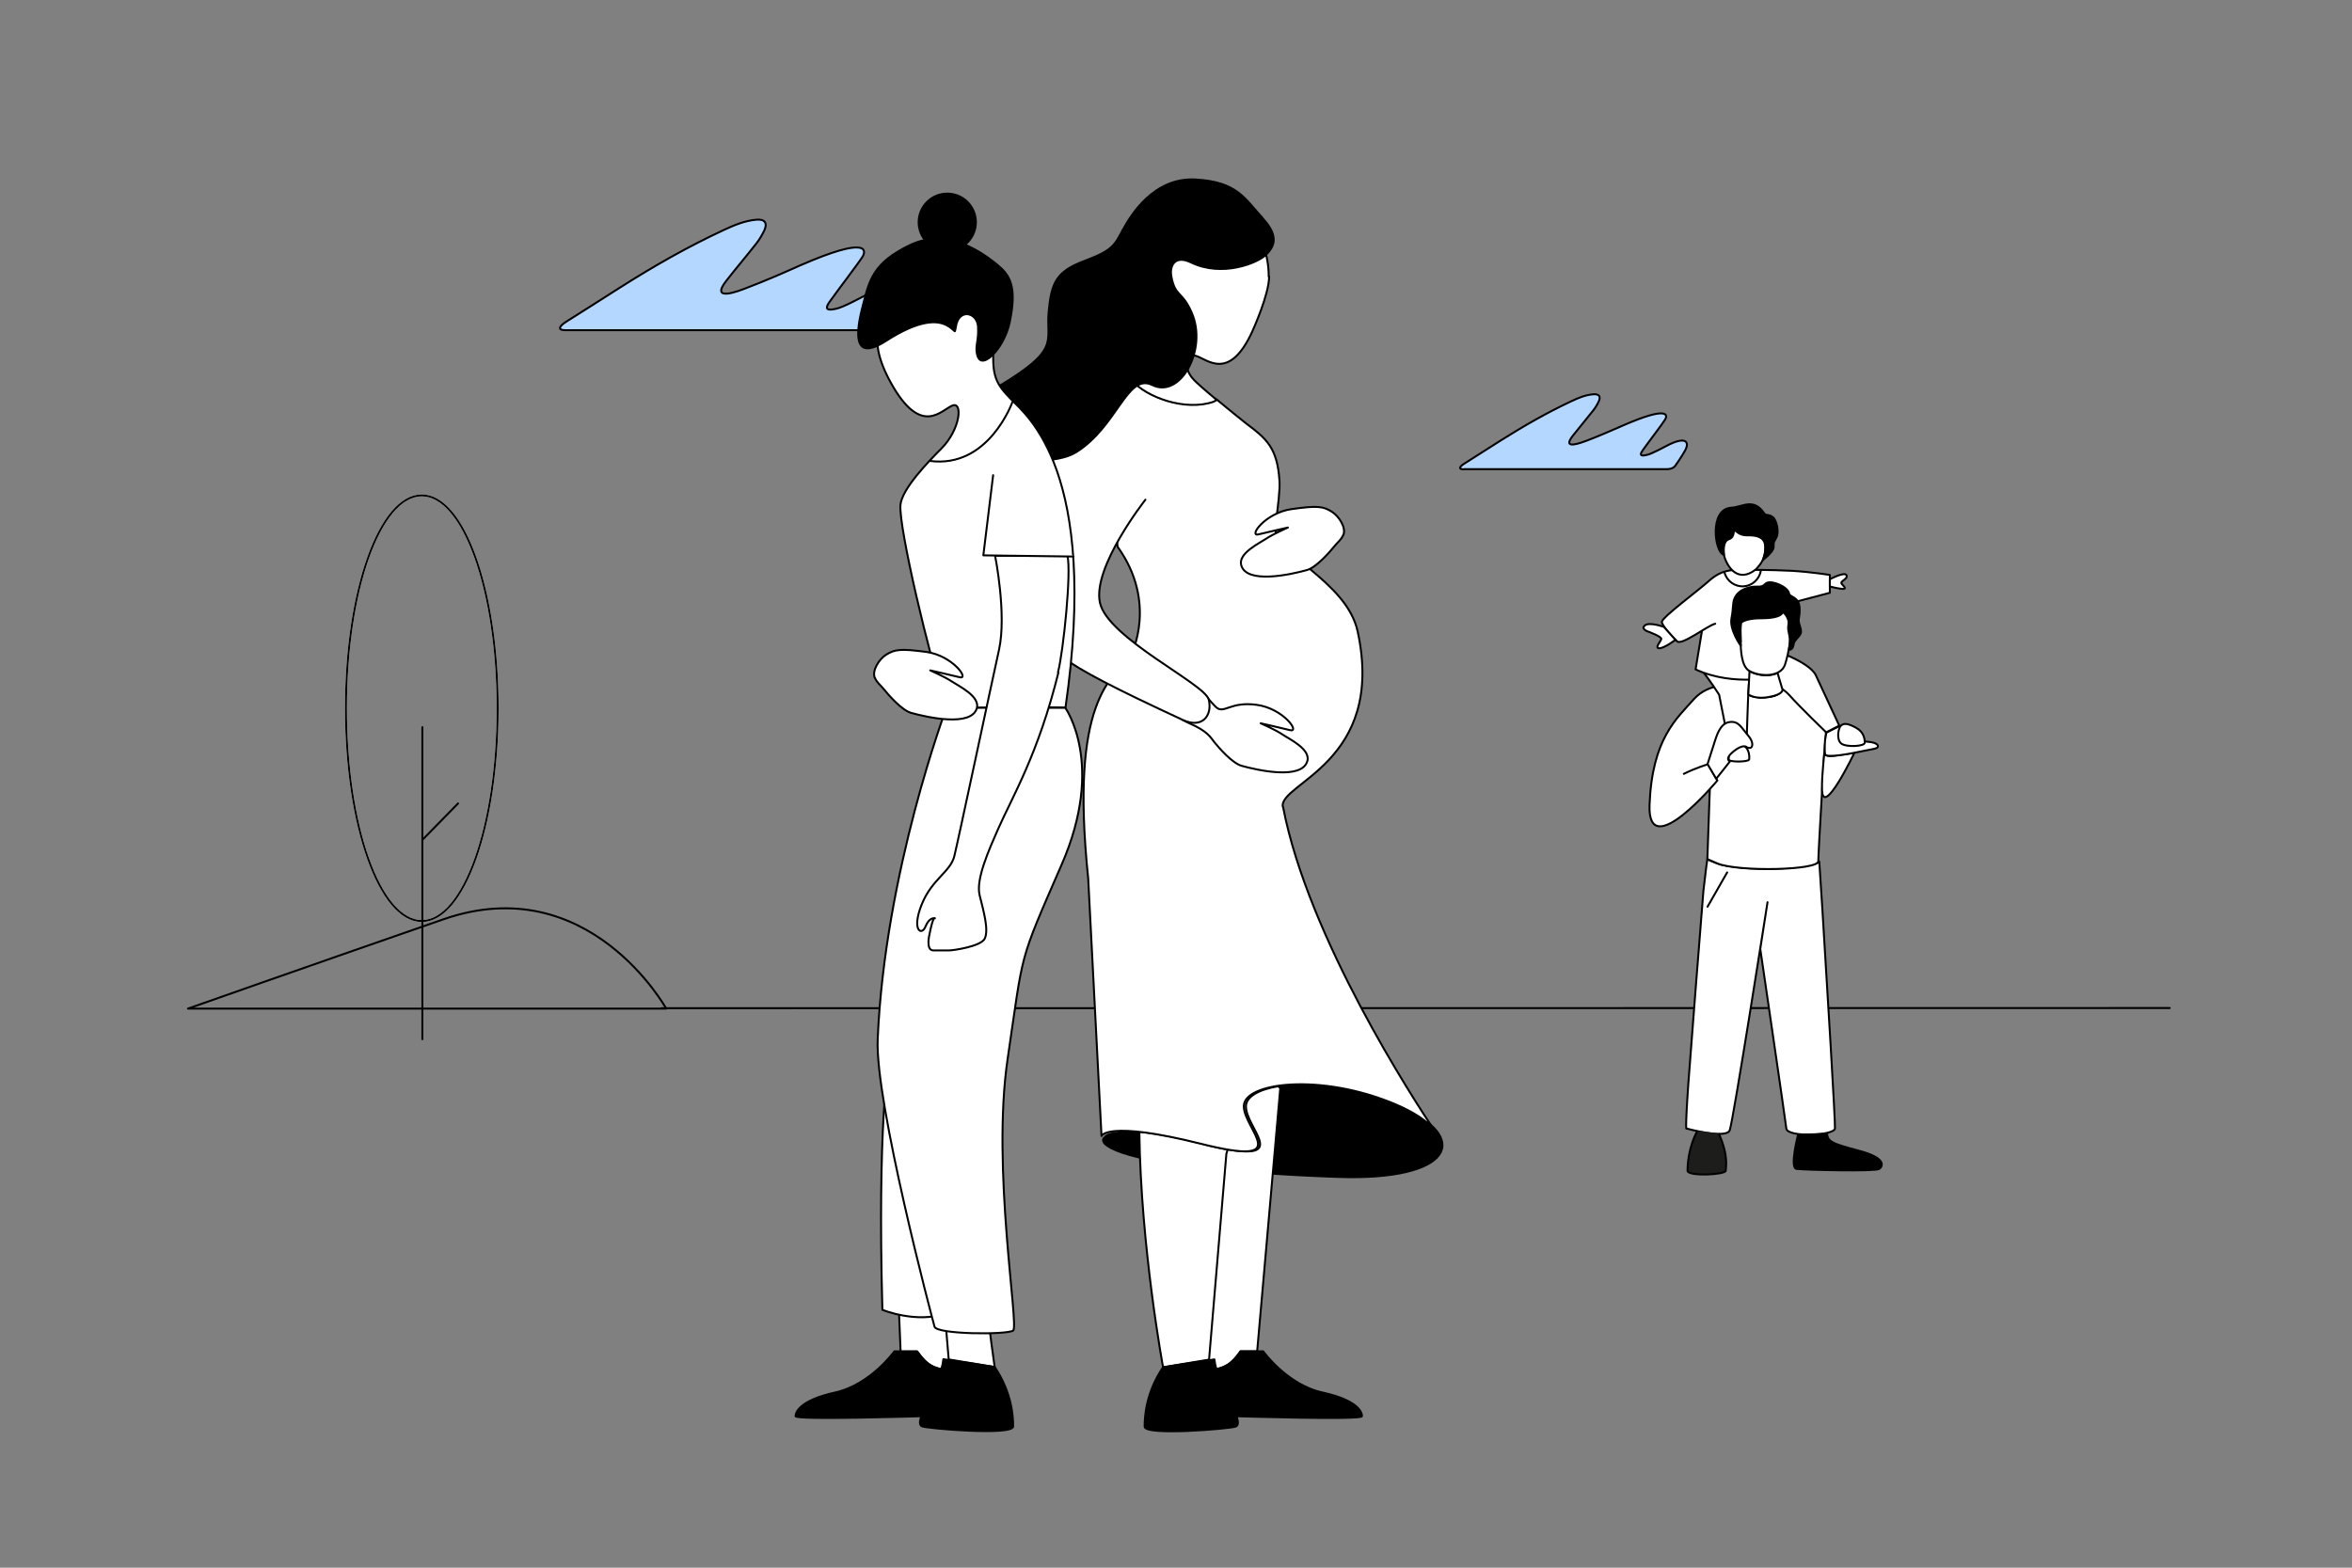 <?xml version="1.0" encoding="UTF-8"?>
<svg id="Ebene_1" data-name="Ebene 1" xmlns="http://www.w3.org/2000/svg" version="1.1" viewBox="0 0 1200 800">
  <rect x="0" y="0" width="1200" height="800" fill="#808080" stroke="none"/>
  <defs>
    <style>
      .cls-1 {
        fill: #b4d7ff;
      }

      .cls-1, .cls-2, .cls-3, .cls-4, .cls-5, .cls-6, .cls-7, .cls-8, .cls-9 {
        stroke: #000;
      }

      .cls-1, .cls-6, .cls-7, .cls-8, .cls-9 {
        stroke-linecap: round;
      }

      .cls-1, .cls-7, .cls-8, .cls-9 {
        stroke-linejoin: round;
      }

      .cls-2, .cls-10, .cls-7 {
        fill: #000;
      }

      .cls-2, .cls-3, .cls-4, .cls-5, .cls-11, .cls-6 {
        stroke-miterlimit: 10;
      }

      .cls-10 {
        stroke-width: 0px;
      }

      .cls-3, .cls-6, .cls-9 {
        fill: #fff;
      }

      .cls-4 {
        fill: #1d1d1b;
      }

      .cls-5, .cls-11, .cls-8 {
        fill: none;
      }

      .cls-11 {
        stroke: #fff;
      }
    </style>
  </defs>
  <path id="Wolke" class="cls-1" d="M288.6,168.5c-4.6,0-3.2-2.2.7-4.6,6.8-4.2,18.1-11.5,27.1-17.2,17-10.8,34.5-20.8,52.8-29.3,5.4-2.5,10.8-4.8,16.8-5.3,4.3-.4,5.7,1.8,3.9,5.6-1.1,2.2-2.4,4.5-3.9,6.4-5,6.4-10.3,12.6-15.3,19-8.9,11.3,6.3,5.4,10.3,3.8,9.2-3.5,18.2-7.4,27.1-11.4,35.5-15.5,33.6-7.4,32.1-4.7-1.5,2.6-13.2,17.9-17,23.3-3.6,5.1,1.3,3.8,2.8,3.6,4.2-.7,13.6-6.1,17.3-7.9,12.7-6,14.8-1.6,12.3,3.6-.7,1.5-3.6,6.7-8,12.5-1.6,2.2-4.8,2.7-6.9,2.6h-152.1s0,0,0,0Z"/>
  <path id="Wolke-2" class="cls-1" d="M746.9,239.5c-3.1,0-2.2-1.5.5-3.1,4.6-2.9,12.2-7.8,18.4-11.7,11.6-7.3,23.4-14.1,35.8-19.9,3.6-1.7,7.3-3.3,11.4-3.6,2.9-.2,3.9,1.2,2.6,3.8-.7,1.5-1.6,3-2.7,4.4-3.4,4.3-6.9,8.5-10.4,12.9-6,7.6,4.2,3.6,7,2.6,6.2-2.4,12.3-5,18.4-7.7,24-10.5,22.8-5,21.7-3.2-1,1.8-8.9,12.1-11.5,15.8-2.5,3.5.9,2.6,1.9,2.4,2.8-.5,9.2-4.2,11.7-5.4,8.6-4.1,10-1.1,8.4,2.4-.5,1-2.5,4.5-5.4,8.5-1.1,1.5-3.3,1.8-4.6,1.7h-103s0,0,0,0Z"/>
  <line class="cls-8" x1="337.5" y1="514.5" x2="1107" y2="514.4"/>
  <g>
    <g id="Frau">
      <g id="Beine-2">
        <path id="Saum" class="cls-7" d="M563.6,580.5s2.5-8.1,50.8,4c48.3,12.1,22-7.9,22-20s38.9-16.3,77-.2c38.1,16.1,27.9,38.3-30.5,36.3,0,0-105.3-3-119.4-17.1,0,0-1.6-2,0-3h0Z"/>
        <path id="Linkes_Bein" data-name="Linkes Bein" class="cls-9" d="M613.9,583.7c-14.7-3.7-25.2-5.5-32.6-6.2.7,58.7,12.1,120.2,12.1,120.2l24.2-4,9-107.1c-3.5-.6-7.7-1.5-12.6-2.8h0Z"/>
        <path id="Rechtes_Bein" data-name="Rechtes Bein" class="cls-9" d="M620.9,698.5s2,0,5.4-2c3.4-2,6.6-6.9,6.6-6.9h8.5l11.8-134.3s-.4-.4-1-1c-10.1,1.7-16.5,5.4-16.5,10.3,0,10.9,21.3,27.4-9.3,21.9l-.7,2.3-9.4,111.7c-.6.6,2.1.8,5.9.8l-1.2-2.8h0Z"/>
        <path id="Rechter_Schuh" data-name="Rechter Schuh" class="cls-7" d="M694.9,722.7c0-2-2-8.1-20.2-12.1-18.1-4-30.2-21-30.2-21h-11.6s-3.2,4.9-6.6,6.9c-3.4,2-5.4,2-5.4,2l10.1,24.2s63.9,2,63.9,0Z"/>
        <path id="Linker_Schuh" data-name="Linker Schuh" class="cls-7" d="M593.4,697.7c-8.9,13.3-9.4,25.5-9.4,30.3s43.4,1.1,46.4,0c5.4-2-9.6-21.7-10.8-34.3l-26.2,4Z"/>
      </g>
      <g id="Körper">
        <path id="Kleid" class="cls-9" d="M654.6,411.7c12.8,67,66.8,149.5,76.9,164.7-3.4-4.4-10-8.8-19.6-12.9-38.1-16.1-77.3-11.1-77.3,1s26.5,31.3-21.8,19.2c-48.3-12.1-50.8-4-50.8-4l-6.8-131.5c-9.5-91.7,12.1-101.4,22-114.3,0,0,13.5-26.4-7-54.9l-8.5-86.6,9-6.9.3.5c2.5,3.4,6.5,7.9,6.5,7.9,7.4,8.6,27.2,15.8,41.6,10.8l1.6-.9c7.4,6.2,15.1,12.3,15.1,12.3,10.2,7.7,15.9,12.2,17,29.3.3,4.6-.7,12.6-2.1,23-2,14.2,36.3,27.5,42,53.9,14.4,66.8-40.4,77.4-38.2,89.4h0Z"/>
      </g>
      <g id="Arme">
        <path id="Hand_rechts" data-name="Hand rechts" class="cls-9" d="M685.3,273c-1,2.5-2.7,3.5-4.7,6-2,2.5-9,10.6-13.8,11.9-8.2,2.3-30.7,7.3-33.5-2.4-1.8-6.1,9.3-11.3,12.7-13.6s11.1-5.7,11.1-5.7c0,0-9.8,2.2-15,3.5-5.3,1.3,3.4-11,16.9-12.9,13.4-1.9,16.2-1.4,20.6,1.4,3.5,2.2,7.3,8,5.8,11.8h0Z"/>
        <path id="Hand_links" data-name="Hand links" class="cls-9" d="M603.3,367.3c1.2.7,2.4,1.3,3.5,1.8,9.5,4.1,10.8,7.2,12.9,9.8,2,2.5,9,10.6,13.8,11.9,8.2,2.3,30.7,7.3,33.5-2.4,1.8-6.1-9.3-11.3-12.7-13.6-3.3-2.3-11.1-5.7-11.1-5.7,0,0,9.8,2.2,15,3.5,5.3,1.3-3.4-11-16.9-12.9-13.4-1.9-16.6,4.6-20.6,1.4-1-.8-3.8-4-7.5-8.3l-9.9,14.4h-.1c0,.1,0,.1,0,.1Z"/>
        <path id="Arm_links" data-name="Arm links" class="cls-9" d="M564.1,190.8c-37,28.4-36.9,101.4-32.7,126.5,2.3,13.7,2.5,17.9,72.1,50.1,9.9,4.6,15.2-2.3,13.2-10.4-2-8.1-51.5-31.3-55.5-49.4-4-18.1,23.2-52.6,23.2-52.6"/>
      </g>
      <g id="Kopf-3">
        <path class="cls-9" d="M647.3,141.1c0-21.7-14.6-39.3-32.6-39.3s-26.8,11.5-31,27.3h0c-1,3.8-1.6,7.9-1.6,12s.5,7.4,1.3,10.9v.6c2.5,15.2-1.1,23.2-6,28.2l-6.6,5,.3.5c2.5,3.4,6.5,7.9,6.5,7.9,7.4,8.6,27.2,15.8,41.6,10.8l1.6-.9c-5.4-4.5-10.6-8.9-12.4-11.1-4.4-5-4-13.1,1.8-11.4,5.7,1.7,16.9,13.3,28.7-12.4.6-1.4,8.6-19,8.6-28.1h0Z"/>
        <path class="cls-10" d="M644.7,111.1c-9.2-9.9-13-18.8-34.7-20-21.7-1.2-33.5,18.5-37.6,26s-4.6,10.1-19.3,15.6c-14.7,5.5-17.2,11.4-18.6,26.7-1.3,15.3,6.2,18.5-25.5,37.5-50.4,30.2,19.8,47,40.3,34.3,21-13.1,26.2-40.3,38.3-34.3,15,7.5,29.3-18.6,20.8-37.7-5.1-11.5-8.3-7.7-10.3-18.3-.8-4.2.9-10.6,9.4-6.5,16.2,7.8,34.3.2,38.5-3.8,4.2-4,7.8-9.6-1.4-19.5h0Z"/>
      </g>
    </g>
    <g>
      <g id="Beine-2-2" data-name="Beine-2">
        <path id="Linkes_Bein-2" data-name="Linkes Bein" class="cls-9" d="M486.9,583.7c-5,1.3-31.8-11.5-35.3-10.9l31.7,120.8,24.2,4s-11.3-75.1-10.6-133.8c-7.4.7,4.7,16.2-10,19.9h0Z"/>
        <path id="Rechtes_Bein-2" data-name="Rechtes Bein" class="cls-9" d="M479.9,698.5l-1.2,2.8c3.8,0,6.5-.2,5.9-.8l-9.4-111.7-.7-2.3c-30.7,5.5-9.3-11-9.3-21.9s3.2-11.6-6.9-13.2c-.6.6-4.9-8.6-4.9-8.6l6.1,146.9h8.5s3.2,4.9,6.6,6.9c3.4,2,5.4,2,5.4,2h0Z"/>
        <path id="Rechter_Schuh-2" data-name="Rechter Schuh" class="cls-7" d="M469.8,722.7l10.1-24.2s-2,0-5.4-2c-3.3-2-6.6-6.9-6.6-6.9h-11.6s-12.1,17-30.2,21c-18.1,4-20.2,10.1-20.2,12.1,0,2,63.9,0,63.9,0Z"/>
        <path id="Linker_Schuh-2" data-name="Linker Schuh" class="cls-7" d="M481.3,693.6c-1.1,12.6-16.1,32.3-10.8,34.3,3,1.1,46.4,4.8,46.4,0s-.5-17-9.4-30.3l-26.2-4Z"/>
      </g>
      <path class="cls-9" d="M453.3,542.7s-5.7,31.4-3.1,125.7c0,0,17.2,7.1,32.1,1.9,14.9-5.2-29-127.6-29-127.6Z"/>
      <line class="cls-8" x1="481.7" y1="598" x2="548.1" y2="410"/>
      <path class="cls-9" d="M482.9,361.2h8.1s52-.6,52.6,0c17.5-120.8-20-149.4-27.6-157.3-8.1-8.3-9.9-11.9-9.1-27.2l-10.7-34.3-45,21s-10.7,8.5,4.8,34.5c14.5,24.2,24.2,11.5,29.8,9.1s4.2,12.1-5.4,21.8c-6.5,6.5-20.4,20.8-21,29-.8,11.7,14.5,76.6,23.4,103.5h0Z"/>
      <path class="cls-5" d="M516.6,205s-12.1,34.3-42.3,30.2"/>
      <path class="cls-9" d="M543.6,361.2h-60.7s-31.5,83.7-35.1,169.2c-1.4,32.1,27.8,142.4,29,146.6,1,4,36.9,4.2,40.1,2,3.2-2-11.1-82.7-2.8-138.7,8.3-56.1,5.2-47.8,27.6-99.2,22.4-51.4,1.8-79.9,1.8-79.9h0Z"/>
      <path class="cls-9" d="M539.8,343.1h0c2.8-11.1,6.9-51.4,4.8-59.5h-36.9s6,29.8,2,48c-4,18.1-20.8,97.2-22.8,105.3-2,8.1-11.5,11.7-16.7,24.8-5.2,13.1,0,16.1,2,11.1,2-5,4.8-4.2,4.8-4.2,0,0-.8-1.8-2.8,8.3,0,0-2,8.1,2,8.1h8.1c2,0,16.1-2,18.1-6,2.2-4.4-.6-14.1-2.6-22.2-2-8.1,4.8-23.2,9.5-33.9,7.3-16.5,20.4-38.1,30.7-79.7h-.2Z"/>
      <g>
        <circle class="cls-10" cx="483.3" cy="113.4" r="15.1"/>
        <path class="cls-10" d="M439.8,155.6h0c-8.5,31.5,7.5,22,12.5,18.8,34.5-22.2,34.3,3.2,35.9-7.7,1.4-8.9,9.9-6.7,10.3,0,.4,7.1-1.4,9.3-.6,13.7,2,10.9,14.7-1.6,17.7-15.7,4-18.8,0-24.6-6.5-30-6.7-5.4-24.8-19.4-44.6-10.3-19.6,9.3-21.4,18.4-24.8,31.5v-.2Z"/>
      </g>
      <polyline class="cls-9" points="547.7 284 501.7 283.4 506.7 242.5"/>
      <path id="Hand_rechts-2" data-name="Hand rechts" class="cls-9" d="M446.3,345.9c-1.5-3.8,2.3-9.6,5.8-11.8,4.4-2.7,7.2-3.2,20.6-1.4,13.4,1.9,22.1,14.2,16.9,12.9-5.2-1.3-15-3.5-15-3.5,0,0,7.7,3.4,11.1,5.7s14.4,7.5,12.7,13.6c-2.8,9.7-25.2,4.7-33.5,2.4-4.8-1.3-11.8-9.4-13.8-11.9-2-2.5-3.7-3.5-4.7-6h0Z"/>
    </g>
  </g>
  <path class="cls-9" d="M929.8,464.3l-1.6-24.6h0c-3.3,3.3-33.1,5.5-50.6,1.4,0,0-4.4-1.5-6.5-2.6-.1.5-.7,4.4-2,16-2,25.2-5.9,74-7.7,98.5-1.8,25.7-.9,22.9-.9,22.9,0,0,20.2,5.5,22,.9,1.8-4.6,19.3-116.4,19.3-116.4l-3.7,23.8s12.8,87.1,13.3,91.7,24.3,3.7,24.8,0c.3-2.6-4-72.9-6.4-111.6h0,0Z"/>
  <line class="cls-8" x1="881.2" y1="445.2" x2="871.2" y2="462.7"/>
  <path class="cls-2" d="M917.5,578.6s-4.6,17.4-.9,17.9,40.3,1.4,42.2,0,3.7-5.5-10.1-9.2c-13.8-3.7-16.5-4.6-16.5-9.2"/>
  <path class="cls-4" d="M876.9,578.4c5.1,11.3,3.6,16.9,3.6,19s-19.5,3.1-19.5,0,.4-11.7,5-20.3"/>
  <g id="Oberkörper">
    <path class="cls-9" d="M931.1,378.8s-3.4,56.1-3.4,60.7-40.3,5.5-51.3,1.2c-.2-.1-5.3-2.3-5.3-2.3l1.9-53.8"/>
    <path id="Arme-2" data-name="Arme" class="cls-9" d="M859.1,394.9c6.2-3.1,12.3-4.9,12.3-4.9l4.8,8.3s-35.7,42.9-34.6,12.5c1.3-34,14-44.2,22.7-54.1,7.6-8.3,18.2-6.7,24.2-9.3l.3-.2c-.3.6-.2,1.3-.2,2,0,3.8,4.3,6.8,10.6,6.6,6.6-.2,10.3-2,11-5.8,0,0-.1-1.1-.2-1.4l-.5-.8c3.5,2.7,11.7-.5,19.4,9,6.1,7.4.3,31.4.7,46.2.4,14.8,16.5-18.8,16.5-18.8l-10.7,1.5s-4.5.6-4.5-1.3"/>
    <path id="Hals" class="cls-9" d="M902.5,355.7c-16.1,1.8-14-8.3-14-8.3,0,0,4.1-3.1,4.2-4.8,8.4,4,14.2.8,14.2.8l3.3,5.6s.6,5.7-7.7,6.7Z"/>
  </g>
  <path id="Fuß" class="cls-9" d="M931.2,376.9s-.5,6,0,8c.5,2.1,12.9-.3,18.6-1.5s8-1.3,8.3-2.3-1-2.3-5.4-2.6-14.2-8-14.2-8l-6.7,3.4-.5,3.1h0Z"/>
  <path id="Beine" class="cls-9" d="M869.2,343.3s-1.4-2.1-.5-5.4l1.4-6.1h35.1s17.9,6,21.2,12.7l12,25.8-6.7,3.4s-13.4-12.9-18.9-19.1c-3.3-3.7-10-6.8-10-6.8-5.6-2.3-9.9-3.3-9.9-3.3,0,0-.6,3-.8,7.4-.3,4.4-1,27.4-1,27.4l-9.3-1-4.7-23.8c-4.7-7.3-7.9-11.3-7.9-11.3"/>
  <path id="Fuß-2" class="cls-3" d="M886.1,380.3c6.3-1.5,6.7,6,6.3,7.3-.4,1.3-10.4,1.4-10.4,0s-.6-6.2,4.2-7.3h0Z"/>
  <path id="Shirt" class="cls-9" d="M868.3,322.2l-3.2,19.4c19.6,9.1,41.8,3.6,41.8,3.6l-3.6-27.6,5.6-8.6,24.7-6.5v-9.1s-9.3-1.5-19.2-2.1c-11.9-.6-22.6-.5-26.7-.5s-9.4,0-15.5,5.4c-6,5.4-23.3,18.1-24.3,21-.4,1.1,3.8,6.4,7.8,10.1,2.4,2.2,15.5-8.1,19.4-9"/>
  <path id="Ausschnitt" class="cls-8" d="M879.9,292.3c1.2,4.3,5.3,7.2,9.8,6.9,4.3-.3,7.7-3.5,8.6-7.5,0,0,0-.2,0-.4"/>
  <path class="cls-9" d="M933.6,295.6s7.7-4.1,8.5-2-3.7,2.9-2.4,4.4c1.6,1.8,2.5,2.7.1,2.5s-6.2-1.2-6.2-1.2v-3.7s0,0,0,0Z"/>
  <path class="cls-6" d="M840.6,322.2s7.3,2.6,7,3.9-3.6,4.7-1,4.7,8.2-4.3,8.2-4.3l-5.9-6.6s-7.3-2.6-9.6-.8c-2.3,1.8,1.3,3.1,1.3,3.1h0Z"/>
  <path class="cls-9" d="M900.4,283.1c.7-4.9.3-8.2-.5-11-1.5-5.1-9.3-10.1-15.9-4.9-6.6,5.3-4.6,14.1-4.6,14.1,0,0-.3,1.8,1.4,5.4,3.2,6.5,8.5,9.1,15.1,3.8,0,0,3.9-3.8,4.4-7.4h0Z"/>
  <path class="cls-7" d="M899.5,285.7s5.2-3.9,5.4-6.4c.2-2.5-.5-1.6,1.3-4.8,1.8-3.2,0-9.4-1.7-10.6-2.1-1.6-3.6-.7-4.3-1.8-5.6-8.3-11.1-3.3-17-3-11.3.7-8.4,23.1-3.6,24,0,0-1-6.8,2.4-7.9,3.4-1.1,2-4.6,3.1-4.4s2.1,2.5,6.6,2.4,8.1.8,8.8,4.6c.7,3.8-1.1,7.9-1.1,7.9h0Z"/>
  <path id="Hals-2" class="cls-9" d="M892.7,342.6c8.4,4,14.2.8,14.2.8l2.5,8.4s.9,2.5-7,3.9c-4.9.9-8.3,0-10.4-1.3l.6-11.8Z"/>
  <path id="Gesicht" class="cls-3" d="M888.1,327.6c0,3.5.3,12.4,4.3,14.7,5.4,3.2,16.1,3.4,18.3-3.1s3.2-16.3,3.2-16.3c0,0,.3-16.9-14-16.9s-10.9,5-11.7,8.8c-.4,2,0,12.7,0,12.7h0Z"/>
  <path id="Frisur" class="cls-7" d="M912.8,331.6s1.7.2,2.2-2.2c.2-1.1,0-1.6,2.1-3.9,2.1-2.3,2.2-3,1.1-6.4-1.1-3.4,0-3.4,0-8s-2.1-5.7-4.2-6.9-.3-1.1-2.4-3.4-8.9-5.1-11-2.8c-2.1,2.3-4,.7-8.3,1.8-4.2,1.1-6.3,3.2-7.3,5.5-1.1,2.3-.5,4.5-1.6,10.3-1.1,5.7,4.7,13.9,4.7,13.9,0,0-.5-11.3.5-12,1.1-.7,3.7-2,10.2-2,10.8,0,10.7-3.2,10.7-3.2,0,0,1.5.8,2.5,3.1,1.4,3.1-.4,3.4.7,7.7,1.1,4.3,0,8.5,0,8.5h0Z"/>
  <g id="Hände">
    <path id="Hand" class="cls-9" d="M875.7,397.3l6.9-8.7s-3-1.3,1.9-5.2c4.9-3.9,6.6-2.2,6.6-2.2,0,0,0,.3,1.5.5s2.6-2.6-.8-6.5c-3.4-3.9-4.7-7.5-9.6-6.7-4.9.8-6.6,7.9-7.3,9.8-.7,2.3-3.7,11.6-3.7,11.6l4.3,7.3h0Z"/>
    <path class="cls-9" d="M939.2,370.3c-1.4,1.5-2.3,7.3.3,9.2,2.6,1.9,11.9,1.4,11.9-.5s-.4-5.4-4.4-7.6c-4-2.2-6.3-2.6-7.8-1Z"/>
  </g>
  <path class="cls-8" d="M340,514.7H95.9s56.1-19.8,130.4-45.6c74.1-25.7,113.6,45.6,113.6,45.6"/>
  <path class="cls-11" d="M253.9,361.4c0,60-17.3,108.6-38.7,108.6s-38.7-48.6-38.7-108.6,17.3-108.6,38.7-108.6,38.7,48.6,38.7,108.6"/>
  <path class="cls-5" d="M253.9,361.4c0,60-17.3,108.6-38.7,108.6s-38.7-48.6-38.7-108.6,17.3-108.6,38.7-108.6,38.7,48.6,38.7,108.6Z"/>
  <path class="cls-8" d="M233.7,410l-18,18.4M215.5,371.1v159.2"/>
</svg>